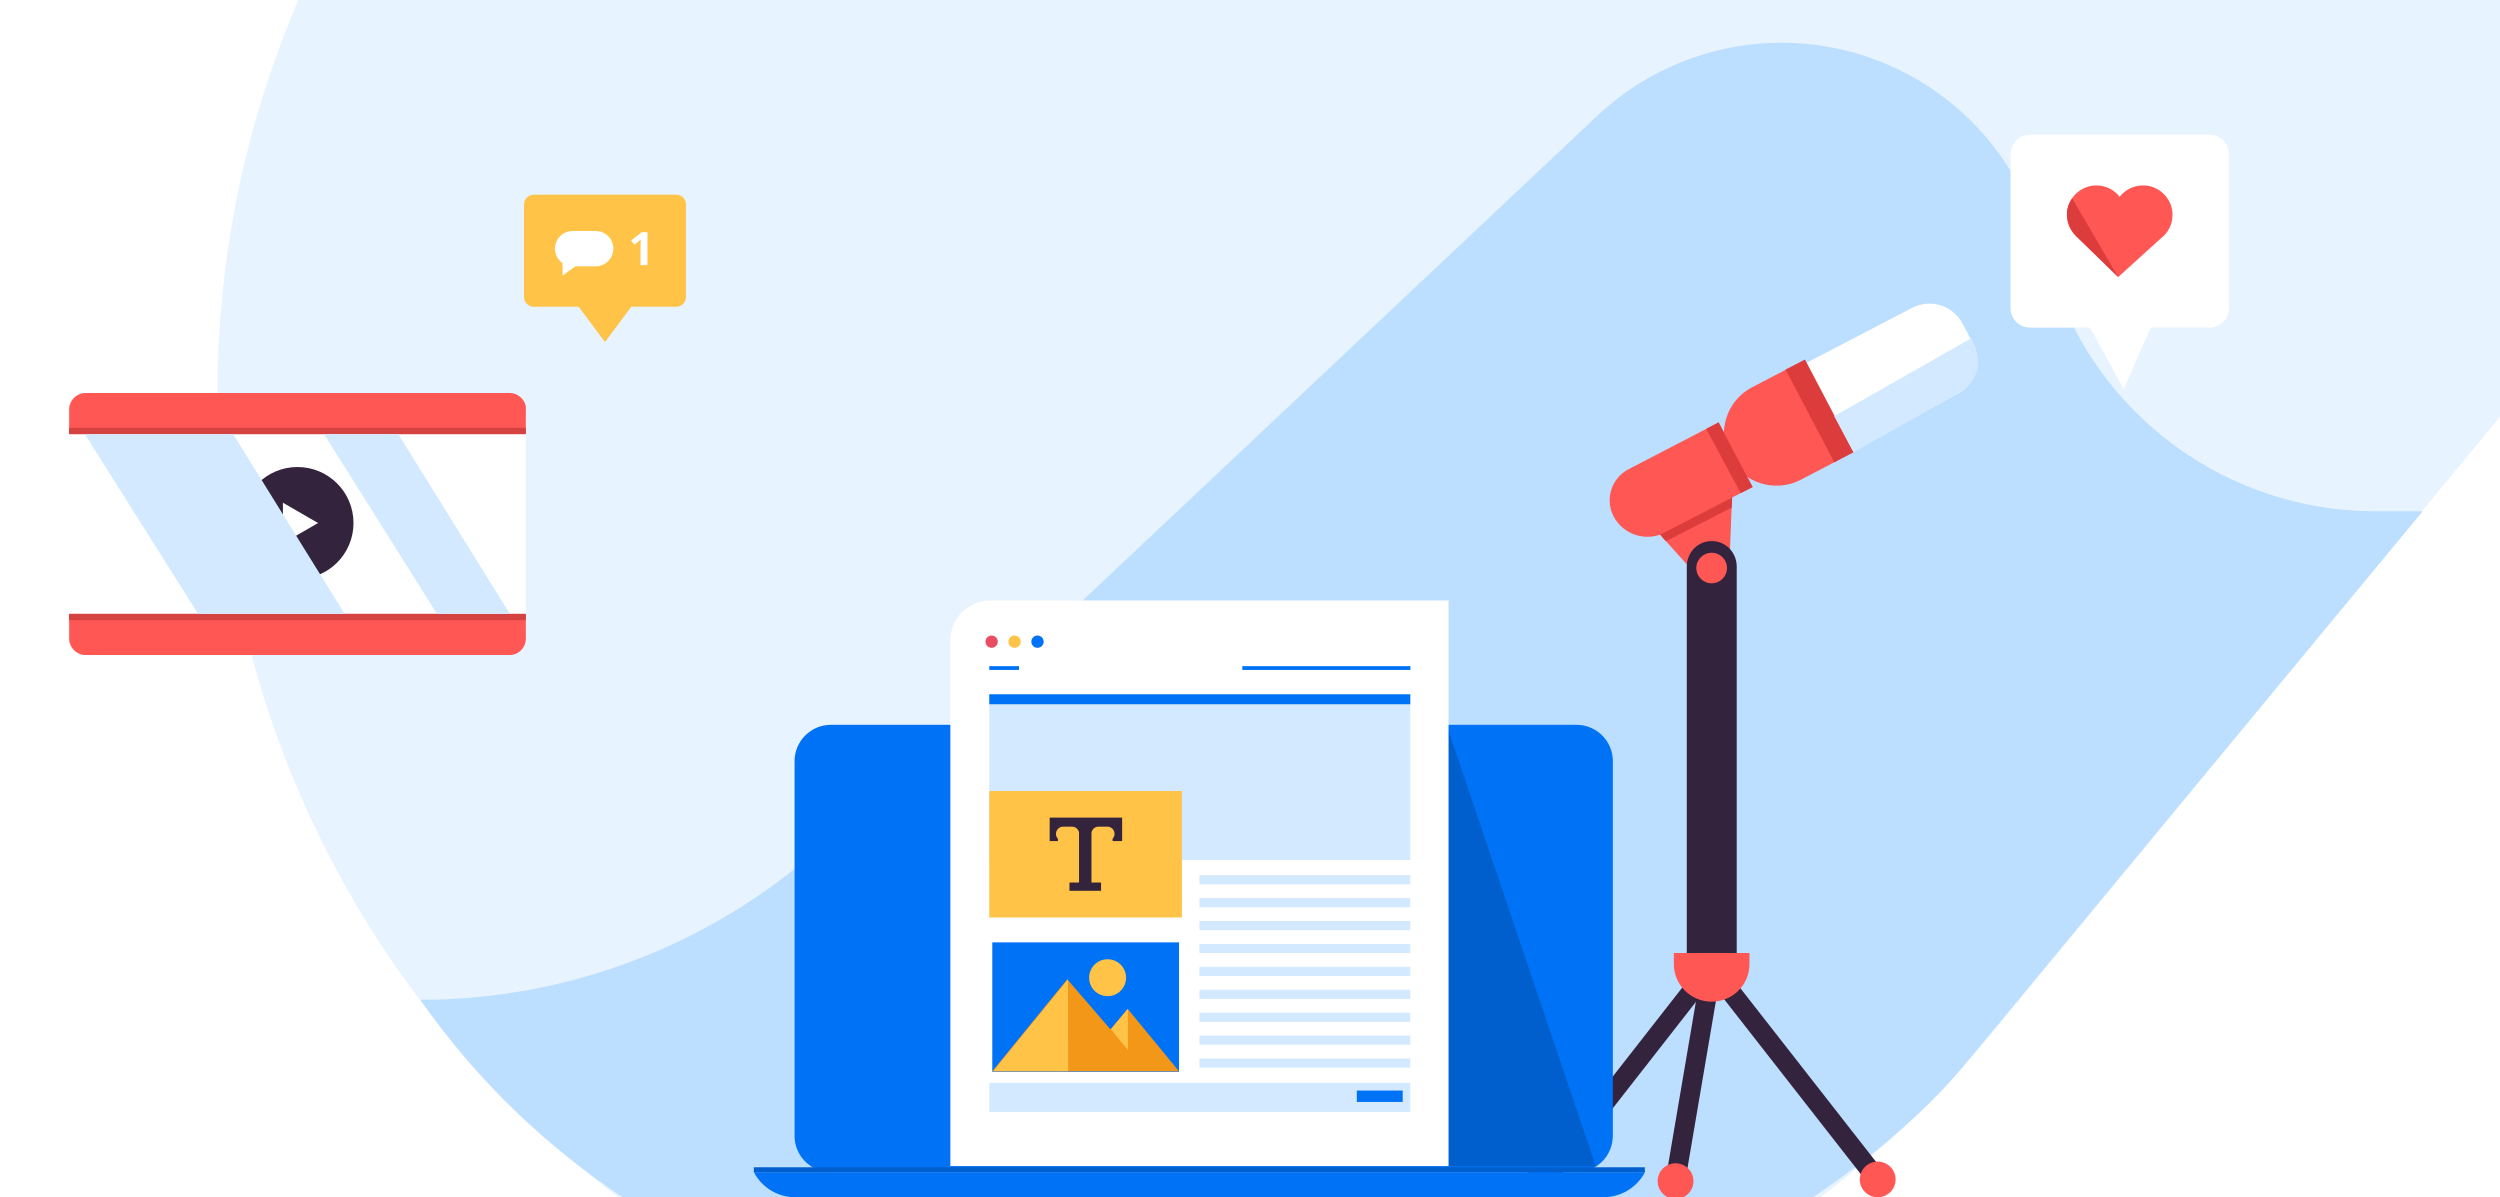 <svg fill="none" height="658" viewBox="0 0 1374 658" width="1374" xmlns="http://www.w3.org/2000/svg" xmlns:xlink="http://www.w3.org/1999/xlink"><rect x="0" y="0" width="1374" height="658" fill="#333333" stroke="none"/><clipPath id="a"><path d="m0 0h1374v658h-1374z"/></clipPath><clipPath id="b"><path d="m1105 74h120v140h-120z"/></clipPath><clipPath id="c"><path d="m38 216h251v144h-251z"/></clipPath><clipPath id="d"><path d="m839 167h248.145v490.573h-248.145z"/></clipPath><clipPath id="e"><path d="m343 330h561v328h-561z"/></clipPath><g clip-path="url(#a)"><path d="m0 0h1374v658h-1374z" fill="#fff"/><path d="m319.855 642.217c-234.641-193.415-268.061-540.423-74.646-775.064l662.986-804.298c193.415-234.645 540.425-268.065 775.065-74.645 234.64 193.415 268.06 540.423 74.64 775.063l-662.98 804.299c-193.417 234.64-540.425 268.06-775.065 74.645z" fill="#e7f3ff"/><path d="m877.833 63.684-420.469 396.001c-61.253 57.689-142.221 89.815-226.364 89.815 128.4 183.6 358.5 202.167 457.5 188.5 191.2 20.8 338.67-91 388.5-149.5l254.5-307.5h-26.15c-80.7 0-152.21-51.987-177.1-128.75l-8.62-26.597c-19.75-60.905-76.49-102.153-140.52-102.153-37.646 0-73.871 14.373-101.277 40.184z" fill="#bcdeff"/><g clip-path="url(#b)"><path d="m1214.26 180.061h-98.52c-5.93 0-10.74-4.689-10.74-10.606v-84.737c0-5.917 4.81-10.718 10.74-10.718h98.52c5.93 0 10.74 4.801 10.74 10.718v84.737c0 5.917-4.81 10.606-10.74 10.606z" fill="#fff"/><path d="m1194.02 118.099c0-8.932-7.27-16.188-16.21-16.188-5.26 0-9.85 2.456-12.87 6.252-2.9-3.796-7.6-6.252-12.75-6.252-8.94 0-16.21 7.256-16.21 16.188 0 3.907 1.34 7.368 3.58 10.159.78 1.005 1.67 1.898 2.68 2.68l21.92 21.324 23.49-21.324c3.91-2.903 6.37-7.592 6.37-12.839z" fill="#ff5753"/><path d="m1164.16 152.261-22.37-21.77c-2.34-2.344-4.25-5.135-5.14-8.373-1.01-3.684-1.23-8.485 2.24-13.062z" fill="#dd3c3c"/><path d="m1145.15 173.474 22.03 40.526 17.67-40.526z" fill="#fff"/></g><g clip-path="url(#c)"><path d="m274.078 358.901h-220.999c-8.325 0-15.079-6.753-15.079-15.075v-112.751c0-8.323 6.754-15.075 15.079-15.075h220.999c8.325 0 15.079 6.752 15.079 15.075v112.751c-.157 8.322-6.754 15.075-15.079 15.075z" fill="#fff"/><path d="m289 238.613h-251v-13.505c0-5.025 4.084-9.108 9.11-9.108h232.937c5.026 0 9.11 4.083 9.11 9.108v13.505z" fill="#ff5753"/><path d="m280.047 360h-232.937c-5.026 0-9.11-4.083-9.11-9.108v-13.505h251v13.505c0 5.025-3.927 9.108-8.953 9.108z" fill="#ff5753"/><path d="m163.5 318.229c17.002 0 30.786-13.78 30.786-30.778 0-16.999-13.784-30.779-30.786-30.779-17.003 0-30.786 13.78-30.786 30.779 0 16.998 13.783 30.778 30.786 30.778z" fill="#34233c"/><path d="m174.809 287.45-19.32-11.149v22.299z" fill="#fff"/><path d="m289 235.158h-251v3.455h251z" fill="#d64141"/><path d="m289 337.387h-251v3.455h251z" fill="#d64141"/><g fill="#d2e9ff"><path d="m178.107 238.613 62.044 98.774h40.053l-61.258-98.774z"/><path d="m46.639 238.613 62.2 98.774h80.578l-61.258-98.774z"/></g></g><path d="m371.681 168.578h-78.362c-2.926 0-5.319-2.384-5.319-5.297v-50.984c0-2.913 2.393-5.297 5.319-5.297h78.362c2.926 0 5.319 2.384 5.319 5.297v50.984c0 2.913-2.393 5.297-5.319 5.297z" fill="#ffc347"/><path d="m332.5 188 15.602-20.923h-31.204z" fill="#ffc347"/><path d="m355.903 145.712h-3.856v-10.506l.044-1.721.045-1.898c-.621.618-1.064 1.059-1.33 1.236l-2.083 1.677-1.862-2.295 5.851-4.635h3.147v18.142z" fill="#fff"/><path d="m327.359 126.952h-12.632c-5.363 0-9.751 4.37-9.751 9.711 0 3.311 1.684 6.224 4.21 7.99v6.842l7.048-5.121h11.125c5.363 0 9.751-4.37 9.751-9.711.044-5.341-4.388-9.711-9.751-9.711z" fill="#fff"/><g clip-path="url(#d)"><path d="m1003.86 254.054-24.849-47.413 71.879-37.465c10-5.129 22.35-1.399 27.66 8.55l5.94 11.193c5.15 9.949 1.4 22.23-8.6 27.515z" fill="#fff"/><path d="m950.728 251.566c-7.344-13.991-1.875-31.401 12.189-38.708l19.689-10.259 26.724 50.833-19.692 10.259c-14.064 7.307-31.566 1.866-38.91-12.125z" fill="#ff5753"/><path d="m1018.79 248.548-26.796-50.966-10.662 5.546 26.788 50.967z" fill="#dd3c3c"/><path d="m949.478 335.044 2.5-62.492-40.003 20.831z" fill="#ff5753"/><path d="m886.816 283.745c-4.844-9.327-1.25-20.831 8.126-25.805l49.691-25.805 18.596 35.443-47.973 25.028c-10.313 5.441-23.127 1.399-28.44-8.861z" fill="#ff5753"/><path d="m954.496 529.498h-27.444v-218.071c0-7.831 6.081-14.065 13.722-14.065s13.722 6.234 13.722 14.065z" fill="#34233c"/><path d="m940.727 320.587c4.661 0 8.438-3.758 8.438-8.394s-3.777-8.395-8.438-8.395c-4.66 0-8.438 3.759-8.438 8.395s3.778 8.394 8.438 8.394z" fill="#ff5753"/><path d="m912.443 293.85 39.535-20.365-.156 5.441-36.253 18.499z" fill="#dd3c3c"/><path d="m944.477 232.135 18.752 35.598-6.563 3.265-18.908-35.288z" fill="#dd3c3c"/><path d="m1018.7 248.613 57.51-32.334c3.43-1.866 6.4-4.508 8.28-7.773 2.97-4.974 4.69-12.592-1.72-22.23l-74.69 42.439z" fill="#d2e9ff"/></g><path d="m948.999 515.279-10.631-1.79-22.924 134.73 10.631 1.79z" fill="#34233c"/><path d="m920.881 658.935c5.437 0 9.844-4.385 9.844-9.793 0-5.409-4.407-9.794-9.844-9.794s-9.845 4.385-9.845 9.794c0 5.408 4.408 9.793 9.845 9.793z" fill="#ff5753"/><path d="m951.852 537.174-8.512 6.582 84.29 107.88 8.52-6.583z" fill="#34233c"/><path d="m1035.7 657.28c5.04-2.041 7.45-7.757 5.4-12.766s-7.8-7.415-12.83-5.374c-5.04 2.042-7.45 7.757-5.4 12.766s7.79 7.415 12.83 5.374z" fill="#ff5753"/><path d="m844.697 644.987 8.513 6.583 84.295-107.88-8.513-6.582z" fill="#34233c"/><path d="m848.845 658.003c5.437 0 9.844-4.385 9.844-9.794s-4.407-9.793-9.844-9.793-9.845 4.384-9.845 9.793 4.408 9.794 9.845 9.794z" fill="#0072f5"/><path d="m940.726 550.518c-11.407 0-20.783-9.172-20.783-20.675v-6.063h41.566v6.063c0 11.348-9.219 20.675-20.783 20.675z" fill="#ff5753"/><g clip-path="url(#e)"><path d="m866.335 644.258h-409.623c-11.019 0-20.021-8.921-20.021-20.001v-205.908c0-11.008 8.93-20.001 20.021-20.001h409.695c11.019 0 20.021 8.921 20.021 20.001v205.908c-.072 11.08-9.002 20.001-20.093 20.001z" fill="#0072f5"/><path d="m881.315 658h-444.263c-9.506 0-18.292-5.252-22.685-13.742h489.705c-4.465 8.418-13.251 13.742-22.757 13.742z" fill="#0072f5"/><path d="m583.027 398.348-60.709 242.529h60.709 293.974l-82-242.529" fill="#005fcc"/><path d="m904 641.524h-489.705v2.734h489.705z" fill="#005fcc"/><path d="m796.121 330v310.877h-273.803v-289.077c0-12.015 9.794-21.8 21.821-21.8z" fill="#fff"/><path d="m775.093 381.585h-231.386v91.011h231.386z" fill="#d2e9ff"/><path d="m775.093 381.585h-231.386v5.468h231.386z" fill="#0072f5"/><g fill="#d2e9ff"><path d="m775.093 595.12h-231.386v15.972h231.386z"/><path d="m775.093 481.014h-115.873v5.036h115.873z"/><path d="m775.093 493.604h-115.873v5.037h115.873z"/><path d="m775.093 506.195h-115.873v5.036h115.873z"/><path d="m775.093 518.785h-115.873v5.036h115.873z"/><path d="m775.093 531.376h-115.873v5.036h115.873z"/><path d="m775.093 543.966h-115.873v5.037h115.873z"/><path d="m775.093 556.557h-115.873v5.036h115.873z"/><path d="m775.093 569.147h-115.873v5.037h115.873z"/><path d="m775.093 581.738h-115.873v5.036h115.873z"/></g><path d="m560.055 366.117h-16.348v2.086h16.348z" fill="#0072f5"/><path d="m775.164 366.117h-92.395v2.086h92.395z" fill="#0072f5"/><path d="m545.003 356.044c1.869 0 3.385-1.514 3.385-3.381 0-1.868-1.516-3.382-3.385-3.382s-3.385 1.514-3.385 3.382c0 1.867 1.516 3.381 3.385 3.381z" fill="#e84e62"/><path d="m557.606 356.044c1.87 0 3.385-1.514 3.385-3.381 0-1.868-1.515-3.382-3.385-3.382-1.869 0-3.384 1.514-3.384 3.382 0 1.867 1.515 3.381 3.384 3.381z" fill="#ffc347"/><path d="m570.209 356.044c1.869 0 3.385-1.514 3.385-3.381 0-1.868-1.516-3.382-3.385-3.382s-3.385 1.514-3.385 3.382c0 1.867 1.516 3.381 3.385 3.381z" fill="#0072f5"/><path d="m770.915 599.364h-25.205v6.26h25.205z" fill="#0072f5"/><path d="m545.363 517.922v71.154h32.623 3.385 28.734 3.313 34.567v-71.154z" fill="#0072f5"/><path d="m619.755 554.47-9.434 11.296-23.765-27.556-41.193 50.578h102.622z" fill="#f39719"/><path d="m587.06 588.716-.144-50.362-41.049 50.362z" fill="#ffc347"/><path d="m619.899 577.061v-22.591l-9.362 11.224z" fill="#ffc347"/><path d="m618.891 537.347c0 5.612-4.537 10.145-10.154 10.145s-10.154-4.533-10.154-10.145c0-5.611 4.537-10.144 10.154-10.144s10.154 4.533 10.154 10.144z" fill="#ffc347"/><path d="m649.57 434.753h-105.863v69.499h105.863z" fill="#ffc347"/><path d="m598.367 449.358h-4.105-17.356v12.878h4.537v-1.223c-.72-.719-1.08-1.655-1.08-2.734 0-2.158 1.728-3.957 3.961-3.957h4.825c1.944 0 3.529 1.367 3.889 3.238v27.483h-5.257v4.533h5.257 6.841 5.257v-4.533h-5.257v-27.267c.216-1.943 1.873-3.454 3.889-3.454h4.825c2.16 0 3.961 1.727 3.961 3.957 0 1.079-.432 2.015-1.08 2.734v1.223h5.257v-12.878z" fill="#34233c"/></g></g></svg>